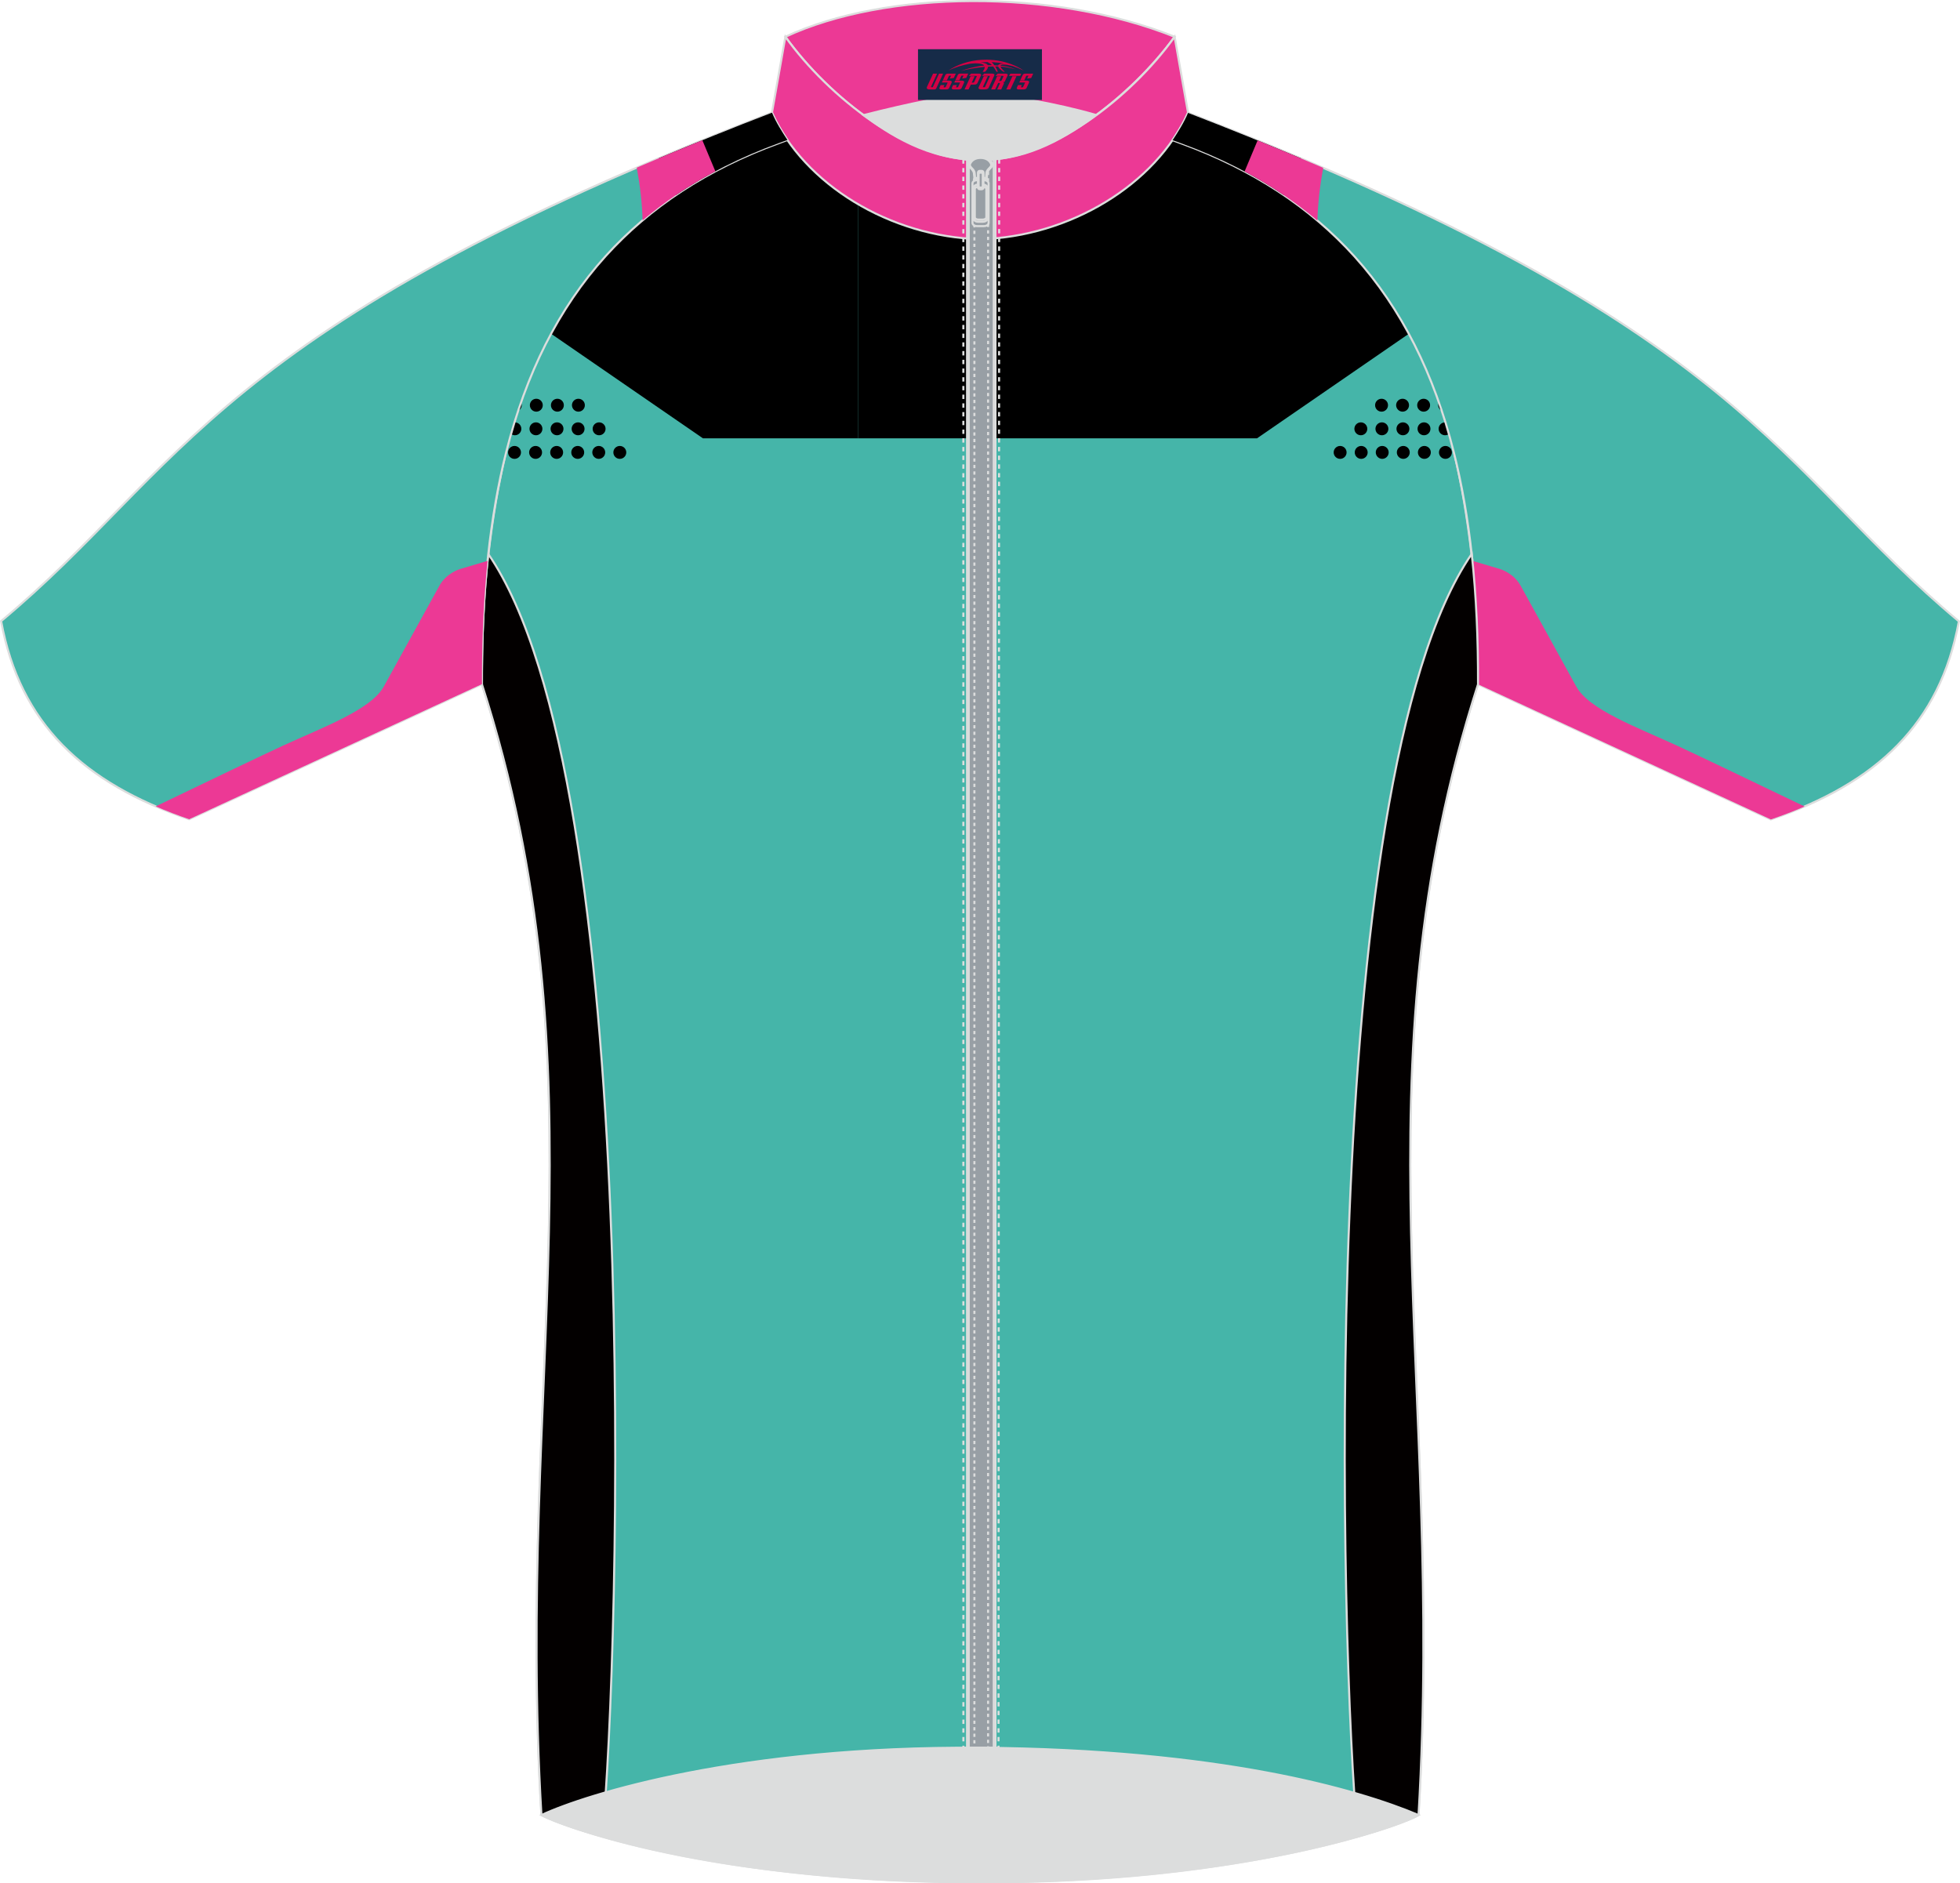 <?xml version="1.0" encoding="utf-8"?>
<!-- Generator: Adobe Illustrator 24.0.1, SVG Export Plug-In . SVG Version: 6.00 Build 0)  -->
<svg xmlns="http://www.w3.org/2000/svg" xmlns:xlink="http://www.w3.org/1999/xlink" version="1.1" id="图层_1" x="0px" y="0px" width="340.09px" height="326.82px" viewBox="0 0 379.53 364.72" enable-background="new 0 0 379.53 364.72" xml:space="preserve">
<g>
	<path fill="#45B5A9" stroke="#DCDDDD" stroke-width="0.4" stroke-miterlimit="22.926" d="M189.76,24.36   c-13.75-0.17-27.29-0.76-40.28-2.5C104.86,38.36,93,89.05,93.32,132.47c24.21,75.31,6.53,134.86,11.53,219.01   c7.26,3.48,35.16,12.87,84.91,13.03c50.88,0.23,82.4-11.23,84.91-13.03c4.99-84.15-12.68-143.7,11.53-219.01   c0.32-43.42-11.54-94.11-56.16-110.61C217.04,23.6,203.52,24.19,189.76,24.36z"/>
	<path fill="none" d="M280.65,83.96c-0.22,0.2-0.51,0.33-0.83,0.33c-0.69,0-1.25-0.56-1.25-1.25s0.56-1.25,1.25-1.25   c0.09,0,0.17,0.03,0.26,0.05c-0.2-0.73-0.41-1.46-0.63-2.18c-0.54-0.14-0.95-0.61-0.95-1.19c0-0.32,0.13-0.61,0.33-0.83   c-1.47-4.67-3.19-9.21-5.19-13.58l-30.23,20.82h-30.06h-47.18h-30.06l-30.23-20.82c-2,4.37-3.72,8.92-5.19,13.58   c0.2,0.22,0.33,0.51,0.33,0.83c0,0.58-0.41,1.05-0.95,1.19c-0.22,0.73-0.43,1.45-0.63,2.18c0.09-0.02,0.17-0.05,0.26-0.05   c0.69,0,1.25,0.56,1.25,1.25s-0.56,1.25-1.25,1.25c-0.32,0-0.61-0.13-0.83-0.33c-4.15,15.79-5.67,32.63-5.55,48.51   c24.21,75.31,6.53,134.86,11.53,219.01c7.26,3.48,35.16,12.87,84.91,13.03c50.88,0.23,82.4-11.23,84.91-13.03   c4.99-84.15-12.68-143.7,11.53-219.01C286.31,116.59,284.79,99.75,280.65,83.96z M99.63,88.86c-0.69,0-1.25-0.56-1.25-1.25   s0.56-1.25,1.25-1.25s1.25,0.56,1.25,1.25S100.32,88.86,99.63,88.86z M103.71,88.86c-0.69,0-1.25-0.56-1.25-1.25   s0.56-1.25,1.25-1.25s1.25,0.56,1.25,1.25S104.4,88.86,103.71,88.86z M103.78,84.29c-0.69,0-1.25-0.56-1.25-1.25   s0.56-1.25,1.25-1.25s1.25,0.56,1.25,1.25S104.47,84.29,103.78,84.29z M103.85,79.72c-0.69,0-1.25-0.57-1.25-1.25   c0-0.69,0.56-1.25,1.25-1.25s1.25,0.56,1.25,1.25S104.54,79.72,103.85,79.72z M107.79,88.86c-0.69,0-1.25-0.56-1.25-1.25   s0.56-1.25,1.25-1.25s1.25,0.56,1.25,1.25S108.48,88.86,107.79,88.86z M107.86,84.29c-0.69,0-1.25-0.56-1.25-1.25   s0.56-1.25,1.25-1.25s1.25,0.56,1.25,1.25S108.55,84.29,107.86,84.29z M107.93,79.72c-0.69,0-1.25-0.57-1.25-1.25   c0-0.69,0.56-1.25,1.25-1.25s1.25,0.56,1.25,1.25S108.62,79.72,107.93,79.72z M111.87,88.86c-0.69,0-1.25-0.56-1.25-1.25   s0.56-1.25,1.25-1.25s1.25,0.56,1.25,1.25S112.56,88.86,111.87,88.86z M111.94,84.29c-0.69,0-1.25-0.56-1.25-1.25   s0.56-1.25,1.25-1.25s1.25,0.56,1.25,1.25S112.63,84.29,111.94,84.29z M112,79.72c-0.68,0-1.24-0.57-1.25-1.25   c0-0.69,0.56-1.25,1.25-1.25s1.25,0.56,1.25,1.25S112.69,79.72,112,79.72z M115.94,88.86c-0.68,0-1.24-0.56-1.25-1.25   c0-0.69,0.56-1.25,1.25-1.25s1.25,0.56,1.25,1.25S116.63,88.86,115.94,88.86z M116.01,84.29c-0.68,0-1.25-0.56-1.25-1.25   s0.56-1.25,1.25-1.25s1.25,0.56,1.25,1.25S116.7,84.29,116.01,84.29z M120.02,88.86c-0.69,0-1.25-0.56-1.25-1.25   s0.56-1.25,1.25-1.25s1.25,0.56,1.25,1.25S120.71,88.86,120.02,88.86z M259.5,88.86c-0.69,0-1.25-0.56-1.25-1.25   s0.56-1.25,1.25-1.25s1.25,0.56,1.25,1.25S260.19,88.86,259.5,88.86z M263.51,81.79c0.69,0,1.25,0.56,1.25,1.25   s-0.56,1.25-1.25,1.25s-1.25-0.56-1.25-1.25S262.82,81.79,263.51,81.79z M263.58,88.86c-0.69,0-1.25-0.56-1.25-1.25   s0.56-1.25,1.25-1.25s1.25,0.56,1.25,1.25S264.27,88.86,263.58,88.86z M267.52,77.22c0.69,0,1.25,0.56,1.25,1.25   s-0.56,1.25-1.25,1.25s-1.25-0.57-1.25-1.25C266.27,77.78,266.83,77.22,267.52,77.22z M267.59,81.79c0.69,0,1.25,0.56,1.25,1.25   s-0.56,1.25-1.25,1.25s-1.25-0.56-1.25-1.25S266.9,81.79,267.59,81.79z M267.65,88.86c-0.68,0-1.24-0.56-1.25-1.25   c0-0.69,0.56-1.25,1.25-1.25s1.25,0.56,1.25,1.25S268.34,88.86,267.65,88.86z M271.59,77.22c0.69,0,1.25,0.56,1.25,1.25   s-0.56,1.25-1.25,1.25c-0.68,0-1.24-0.57-1.25-1.25C270.34,77.78,270.9,77.22,271.59,77.22z M271.66,81.79   c0.69,0,1.25,0.56,1.25,1.25s-0.56,1.25-1.25,1.25c-0.68,0-1.25-0.56-1.25-1.25S270.97,81.79,271.66,81.79z M271.73,88.86   c-0.69,0-1.25-0.56-1.25-1.25s0.56-1.25,1.25-1.25s1.25,0.56,1.25,1.25S272.42,88.86,271.73,88.86z M275.67,77.22   c0.69,0,1.25,0.56,1.25,1.25s-0.56,1.25-1.25,1.25s-1.25-0.57-1.25-1.25C274.42,77.78,274.98,77.22,275.67,77.22z M275.74,81.79   c0.69,0,1.25,0.56,1.25,1.25s-0.56,1.25-1.25,1.25s-1.25-0.56-1.25-1.25S275.05,81.79,275.74,81.79z M275.81,88.86   c-0.69,0-1.25-0.56-1.25-1.25s0.56-1.25,1.25-1.25s1.25,0.56,1.25,1.25S276.5,88.86,275.81,88.86z M279.89,88.86   c-0.69,0-1.25-0.56-1.25-1.25s0.56-1.25,1.25-1.25s1.25,0.56,1.25,1.25S280.58,88.86,279.89,88.86z"/>
	<circle cx="259.5" cy="87.61" r="1.25"/>
	<circle cx="263.58" cy="87.61" r="1.25"/>
	<path d="M267.65,86.36c-0.69,0-1.25,0.56-1.25,1.25c0.01,0.69,0.57,1.25,1.25,1.25c0.69,0,1.25-0.56,1.25-1.25   S268.34,86.36,267.65,86.36z"/>
	<circle cx="271.73" cy="87.61" r="1.25"/>
	<circle cx="275.81" cy="87.61" r="1.25"/>
	<circle cx="279.89" cy="87.61" r="1.25"/>
	<circle cx="263.51" cy="83.04" r="1.25"/>
	<circle cx="267.59" cy="83.04" r="1.25"/>
	<circle cx="271.66" cy="83.04" r="1.25"/>
	<circle cx="275.74" cy="83.04" r="1.25"/>
	<path d="M278.57,83.04c0,0.69,0.56,1.25,1.25,1.25c0.32,0,0.61-0.13,0.83-0.33c-0.19-0.71-0.38-1.41-0.57-2.12   c-0.09-0.02-0.17-0.05-0.26-0.05C279.13,81.79,278.57,82.35,278.57,83.04z"/>
	<circle cx="267.52" cy="78.47" r="1.25"/>
	<path d="M271.59,79.72c0.69,0,1.25-0.56,1.25-1.25s-0.56-1.25-1.25-1.25s-1.25,0.56-1.25,1.25   C270.35,79.15,270.91,79.72,271.59,79.72z"/>
	<circle cx="275.67" cy="78.47" r="1.25"/>
	<path d="M279.44,79.66c-0.2-0.67-0.41-1.35-0.62-2.01c-0.2,0.22-0.33,0.51-0.33,0.83C278.5,79.04,278.91,79.52,279.44,79.66z"/>
	<circle cx="120.02" cy="87.61" r="1.25"/>
	<path d="M115.94,86.36c-0.69,0-1.25,0.56-1.25,1.25c0.01,0.69,0.57,1.25,1.25,1.25c0.69,0,1.25-0.56,1.25-1.25   S116.63,86.36,115.94,86.36z"/>
	<circle cx="111.87" cy="87.61" r="1.25"/>
	<circle cx="107.79" cy="87.61" r="1.25"/>
	<circle cx="103.71" cy="87.61" r="1.25"/>
	<circle cx="99.63" cy="87.61" r="1.25"/>
	<circle cx="116.01" cy="83.04" r="1.25"/>
	<circle cx="111.94" cy="83.04" r="1.25"/>
	<circle cx="107.86" cy="83.04" r="1.25"/>
	<circle cx="103.78" cy="83.04" r="1.25"/>
	<path d="M100.95,83.04c0-0.69-0.56-1.25-1.25-1.25c-0.09,0-0.17,0.03-0.26,0.05c-0.2,0.7-0.39,1.41-0.57,2.12   c0.22,0.2,0.51,0.33,0.83,0.33C100.39,84.29,100.95,83.73,100.95,83.04z"/>
	<path d="M112,77.22c-0.69,0-1.25,0.56-1.25,1.25c0.01,0.68,0.57,1.25,1.25,1.25c0.69,0,1.25-0.56,1.25-1.25S112.69,77.22,112,77.22   z"/>
	<circle cx="107.93" cy="78.47" r="1.25"/>
	<circle cx="103.85" cy="78.47" r="1.25"/>
	<path d="M101.02,78.47c0-0.32-0.13-0.61-0.33-0.83c-0.21,0.67-0.42,1.34-0.62,2.02C100.61,79.52,101.02,79.05,101.02,78.47z"/>
	<path d="M166.17,84.88V23.49c-5.64-0.38-11.22-0.9-16.69-1.63c-21.19,7.84-34.98,23.39-43.6,42.2l30.23,20.82H166.17z"/>
	<path d="M213.35,84.88h30.06l30.23-20.82c-8.62-18.81-22.41-34.37-43.6-42.2c-13,1.74-26.52,2.33-40.28,2.5   c-7.96-0.1-15.84-0.35-23.59-0.87v61.39H213.35z"/>
	
		<path fill-rule="evenodd" clip-rule="evenodd" fill="#EC3995" stroke="#DCDDDD" stroke-width="0.4" stroke-miterlimit="22.926" d="   M152.08,7.12c19.43-9.04,51.84-9.41,75.37,0c-8.16,11.24-24.01,24.24-37.68,23.82C176.33,31.3,160.62,19.03,152.08,7.12z"/>
	
		<path fill-rule="evenodd" clip-rule="evenodd" fill="#EC3995" stroke="#DCDDDD" stroke-width="0.4" stroke-miterlimit="22.926" d="   M227.45,7.12c-8.27,11.58-24.29,24.28-37.68,23.82v15.37c17.36-0.41,34.1-10.63,40.28-24.49L227.45,7.12z"/>
	
		<path fill-rule="evenodd" clip-rule="evenodd" fill="#EC3995" stroke="#DCDDDD" stroke-width="0.4" stroke-miterlimit="22.926" d="   M152.08,7.12c8.27,11.58,24.29,24.28,37.68,23.82v15.37c-17.36-0.41-34.1-10.63-40.28-24.49L152.08,7.12z"/>
	
		<path fill-rule="evenodd" clip-rule="evenodd" fill="#DCDDDD" stroke="#DCDDDD" stroke-width="0.4" stroke-miterlimit="22.926" d="   M167.2,22.3c8.89-2.25,16.12-3.74,22.82-4.48c5.76,0.9,13.96,2.06,22.21,4.45c-7.45,5.56-14.48,8.8-22.47,8.66   C179.65,31.02,172.05,25.82,167.2,22.3z"/>
	
		<path fill-rule="evenodd" clip-rule="evenodd" fill="#45B5A9" stroke="#DCDDDD" stroke-width="0.4" stroke-miterlimit="22.926" d="   M230.04,21.86c-0.78,1.89-1.94,3.69-2.98,5.29c0.24,0.09,1.44,0.52,1.67,0.61c13.88,5.07,24.96,12.39,33.56,21.91   c9.11,10.11,15.39,22.69,19.22,37.91c3.14,12.46,4.63,26.69,4.69,42.77c0,0.11,0,2.06,0,2.17l56.7,26.17   c20.54-7.04,32.77-18.52,36.41-38.37C344.1,91.01,338.2,63.52,230.04,21.86z"/>
	<g>
		<g>
			<path fill-rule="evenodd" clip-rule="evenodd" d="M251.92,30.67l-3.26,7.15c-5.87-3.99-12.5-7.35-19.92-10.06     c-0.23-0.09-1.43-0.52-1.67-0.61c1.04-1.6,2.2-3.4,2.98-5.29C237.85,24.87,245.12,27.8,251.92,30.67z"/>
			<path fill-rule="evenodd" clip-rule="evenodd" fill="#EC3995" d="M256.22,32.5c-0.62,3.4-1.03,6.84-1.12,10.21     c-4.23-3.57-8.92-6.75-14.1-9.51l2.52-6.01C247.93,28.98,252.17,30.76,256.22,32.5z"/>
		</g>
		<path fill-rule="evenodd" clip-rule="evenodd" fill="#EC3995" d="M285.12,108.61l5.41,1.61c0,0,2.58,0.77,3.92,3.2l10.78,19.54    c2.48,4.5,11.92,7.94,19.56,11.46c3.84,1.77,14.75,7,24.65,11.76c-2.07,0.9-4.25,1.73-6.53,2.51l-56.7-26.17c0-0.11,0-2.06,0-2.17    C286.17,122.69,285.82,115.44,285.12,108.61z"/>
	</g>
	
		<rect x="187.26" y="30.86" fill-rule="evenodd" clip-rule="evenodd" fill="#989FA5" stroke="#DCDDDD" stroke-width="0.4" stroke-miterlimit="22.926" width="5.5" height="307.6"/>
	
		<rect x="187.58" y="30.86" fill="none" stroke="#DCDDDD" stroke-width="0.4" stroke-miterlimit="22.926" width="4.85" height="307.6"/>
	
		<rect x="188.68" y="30.86" fill="none" stroke="#DCDDDD" stroke-width="0.4" stroke-miterlimit="22.926" stroke-dasharray="0.63,0.63" width="2.65" height="307.6"/>
	
		<polygon fill="none" stroke="#DCDDDD" stroke-width="0.4" stroke-miterlimit="22.926" stroke-dasharray="0.844,0.844" points="   186.54,30.85 186.55,338.46 193.35,338.46 193.48,30.89  "/>
	
		<path fill-rule="evenodd" clip-rule="evenodd" fill="#989FA5" stroke="#DCDDDD" stroke-width="0.4" stroke-miterlimit="22.926" d="   M189.87,34.69h-1.22c0,0,0.06-0.17-0.06-1.12s-1.31-1.2-0.95-1.98c0.34-0.73,1.1-1.24,2.24-1.25c1.14,0,1.92,0.52,2.25,1.25   c0.36,0.77-0.84,1.03-0.96,1.98c-0.13,0.94-0.06,1.12-0.06,1.12H189.87z"/>
	
		<path fill-rule="evenodd" clip-rule="evenodd" fill="#989FA5" stroke="#DCDDDD" stroke-width="0.4" stroke-miterlimit="22.926" d="   M189.87,34.46h-1.09c0,0,0.06-0.15-0.06-1c-0.11-0.85-1.17-1.08-0.85-1.77c0.3-0.65,0.98-1.11,2-1.11s1.71,0.46,2.01,1.11   c0.32,0.69-0.75,0.92-0.86,1.77c-0.11,0.84-0.06,1-0.06,1H189.87z"/>
	
		<path fill-rule="evenodd" clip-rule="evenodd" fill="#989FA5" stroke="#DCDDDD" stroke-width="0.4" stroke-miterlimit="22.926" d="   M189.35,35.75h1.03c0.41,0,0.74,0.23,0.74,0.5v6.19c0,0.27-0.33,0.5-0.74,0.5h-1.03c-0.41,0-0.74-0.22-0.74-0.5v-6.19   C188.61,35.97,188.95,35.75,189.35,35.75L189.35,35.75L189.35,35.75L189.35,35.75z M189.42,36.17c-0.36,0-0.66,0.2-0.66,0.44v5.47   c0,0.24,0.3,0.44,0.66,0.44h0.91c0.36,0,0.66-0.2,0.66-0.44v-5.47c0-0.24-0.3-0.44-0.66-0.44H189.42L189.42,36.17L189.42,36.17   L189.42,36.17z M189.23,34.89c-0.51,0-0.92,0.28-0.92,0.62v7.66c0,0.34,0.41,0.62,0.92,0.62h1.28c0.51,0,0.92-0.28,0.92-0.62v-7.66   c0-0.34-0.41-0.62-0.92-0.62H189.23z"/>
	
		<path fill-rule="evenodd" clip-rule="evenodd" fill="#989FA5" stroke="#DCDDDD" stroke-width="0.4" stroke-miterlimit="22.926" d="   M189.77,33.44h0.26c0.15,0,0.27,0.12,0.27,0.27v2.33c0,0.14-0.12,0.27-0.27,0.27h-0.26c-0.15,0-0.27-0.12-0.27-0.27v-2.33   C189.51,33.56,189.63,33.44,189.77,33.44L189.77,33.44L189.77,33.44L189.77,33.44z M189.75,33.27c-0.18,0-0.33,0.13-0.33,0.3v2.61   c0,0.16,0.15,0.3,0.33,0.3h0.31c0.18,0,0.33-0.13,0.33-0.3v-2.61c0-0.16-0.15-0.3-0.33-0.3H189.75L189.75,33.27L189.75,33.27   L189.75,33.27z M189.73,33.09c-0.2,0-0.36,0.15-0.36,0.33v2.9c0,0.18,0.16,0.33,0.36,0.33h0.35c0.2,0,0.36-0.15,0.36-0.33v-2.9   c0-0.18-0.16-0.33-0.36-0.33H189.73z"/>
	
	
		<path fill-rule="evenodd" clip-rule="evenodd" fill="#030000" stroke="#DCDDDD" stroke-width="0.4" stroke-miterlimit="22.926" d="   M262.89,355.6c3.35-0.87,6.2-1.81,8.26-2.58s3.33-1.37,3.53-1.54c4.99-84.15-12.68-143.65,11.52-218.96   c0.03-8.65-0.33-17.11-1.22-25.25C254.62,151.44,259.58,321.2,262.89,355.6z"/>
	
		<path fill-rule="evenodd" clip-rule="evenodd" fill="#030000" stroke="#DCDDDD" stroke-width="0.4" stroke-miterlimit="22.926" d="   M116.63,355.6c-3.35-0.87-6.2-1.81-8.26-2.58c-2.06-0.77-3.33-1.37-3.53-1.54c-4.99-84.15,12.68-143.65-11.52-218.96   c-0.03-8.65,0.33-17.11,1.22-25.25C124.91,151.44,119.95,321.2,116.63,355.6z"/>
	
		<path fill-rule="evenodd" clip-rule="evenodd" fill="#45B5A9" stroke="#DCDDDD" stroke-width="0.4" stroke-miterlimit="22.926" d="   M149.49,21.82c0.78,1.89,1.94,3.69,2.98,5.29c-0.24,0.09-1.44,0.52-1.67,0.61c-13.88,5.07-24.96,12.39-33.56,21.91   c-9.11,10.11-15.39,22.69-19.22,37.91c-3.14,12.46-4.63,26.69-4.69,42.77c0,0.11,0,2.06,0,2.17l-56.7,26.17   c-20.54-7.04-32.77-18.52-36.41-38.37C35.43,90.96,41.33,63.47,149.49,21.82z"/>
	<g>
		<g>
			<path fill-rule="evenodd" clip-rule="evenodd" d="M127.6,30.63l3.26,7.16c5.88-4,12.51-7.36,19.94-10.07     c0.23-0.09,1.43-0.52,1.67-0.61c-1.04-1.6-2.2-3.4-2.98-5.29C141.67,24.83,134.4,27.76,127.6,30.63z"/>
			<path fill-rule="evenodd" clip-rule="evenodd" fill="#EC3995" d="M123.3,32.46c0.63,3.4,1.04,6.84,1.13,10.21     c4.22-3.57,8.91-6.74,14.09-9.5L136,27.15C131.59,28.95,127.36,30.72,123.3,32.46z"/>
		</g>
		<path fill-rule="evenodd" clip-rule="evenodd" fill="#EC3995" d="M94.41,108.61l-5.4,1.61c0,0-2.58,0.77-3.92,3.2l-10.78,19.54    c-2.48,4.5-11.92,7.94-19.56,11.46c-3.84,1.77-14.72,6.98-24.6,11.74c2.06,0.89,4.22,1.72,6.48,2.49l56.7-26.17    c0-0.11,0-2.06,0-2.17C93.36,122.66,93.71,115.43,94.41,108.61z"/>
	</g>
	
		<path fill-rule="evenodd" clip-rule="evenodd" fill="#DCDDDD" stroke="#DCDDDD" stroke-width="0.4" stroke-miterlimit="22.926" d="   M189.76,338.46c46.42,0.34,73.07,8.04,84.91,13.03c-8.94,4.2-38.18,12.94-84.91,13.03c-46.73,0.08-77.12-9.22-84.91-13.03   C113.61,347.42,143.35,338.12,189.76,338.46z"/>
</g>
<g id="tag_logo">
	<rect y="9.53" fill="#162B48" width="24" height="9.818" x="177.76"/>
	<g>
		<path fill="#D30044" d="M193.72,12.72l0.005-0.011c0.131-0.311,1.085-0.262,2.351,0.071c0.715,0.24,1.44,0.54,2.193,0.9    c-0.218-0.147-0.447-0.289-0.682-0.42l0.011,0.005l-0.011-0.005c-1.478-0.845-3.218-1.418-5.1-1.62    c-1.282-0.115-1.658-0.082-2.411-0.055c-2.449,0.142-4.68,0.905-6.458,2.095c1.26-0.638,2.722-1.075,4.195-1.336    c1.467-0.18,2.476-0.033,2.771,0.344c-1.691,0.175-3.469,0.633-4.555,1.075c1.156-0.338,2.967-0.665,4.647-0.813    c0.016,0.251-0.115,0.567-0.415,0.96h0.475c0.376-0.382,0.584-0.725,0.595-1.004c0.333-0.022,0.66-0.033,0.971-0.033    C192.55,13.16,192.76,13.51,192.96,13.9h0.262c-0.125-0.344-0.295-0.687-0.518-1.036c0.207,0,0.393,0.005,0.567,0.011    c0.104,0.267,0.496,0.66,1.058,1.025h0.245c-0.442-0.365-0.753-0.753-0.835-1.004c1.047,0.065,1.696,0.224,2.885,0.513    C195.54,12.98,194.8,12.81,193.72,12.72z M191.28,12.63c-0.164-0.295-0.655-0.485-1.402-0.551    c0.464-0.033,0.922-0.055,1.364-0.055c0.311,0.147,0.589,0.344,0.84,0.589C191.82,12.61,191.55,12.62,191.28,12.63z M193.26,12.68c-0.224-0.016-0.458-0.027-0.715-0.044c-0.147-0.202-0.311-0.398-0.502-0.6c0.082,0,0.164,0.005,0.24,0.011    c0.72,0.033,1.429,0.125,2.138,0.273C193.75,12.28,193.37,12.44,193.26,12.68z"/>
		<path fill="#D30044" d="M180.68,14.26L179.51,16.81C179.33,17.18,179.6,17.32,180.08,17.32l0.873,0.005    c0.115,0,0.251-0.049,0.327-0.175l1.342-2.891H181.84L180.62,16.89H180.45c-0.147,0-0.185-0.033-0.147-0.125l1.156-2.504H180.68L180.68,14.26z M182.54,15.61h1.271c0.36,0,0.584,0.125,0.442,0.425L183.78,17.07C183.68,17.29,183.41,17.32,183.18,17.32H182.26c-0.267,0-0.442-0.136-0.349-0.333l0.235-0.513h0.742L182.71,16.85C182.69,16.9,182.73,16.91,182.79,16.91h0.18    c0.082,0,0.125-0.016,0.147-0.071l0.376-0.813c0.011-0.022,0.011-0.044-0.055-0.044H182.37L182.54,15.61L182.54,15.61z M183.36,15.54h-0.78l0.475-1.025c0.098-0.218,0.338-0.256,0.578-0.256H185.08L184.69,15.1L183.91,15.22l0.262-0.562H183.88c-0.082,0-0.12,0.016-0.147,0.071L183.36,15.54L183.36,15.54z M184.95,15.61L184.78,15.98h1.069c0.06,0,0.06,0.016,0.049,0.044    L185.52,16.84C185.5,16.89,185.46,16.91,185.38,16.91H185.2c-0.055,0-0.104-0.011-0.082-0.06l0.175-0.376H184.55L184.32,16.99C184.22,17.18,184.4,17.32,184.67,17.32h0.916c0.24,0,0.502-0.033,0.605-0.251l0.475-1.031c0.142-0.3-0.082-0.425-0.442-0.425H184.95L184.95,15.61z M185.76,15.54l0.371-0.818c0.022-0.055,0.06-0.071,0.147-0.071h0.295L186.31,15.21l0.791-0.115l0.387-0.845H186.04c-0.24,0-0.48,0.038-0.578,0.256L184.99,15.54L185.76,15.54L185.76,15.54z M188.16,16h0.278c0.087,0,0.153-0.022,0.202-0.115    l0.496-1.075c0.033-0.076-0.011-0.12-0.125-0.12H187.61l0.431-0.431h1.522c0.355,0,0.485,0.153,0.393,0.355l-0.676,1.445    c-0.06,0.125-0.175,0.333-0.644,0.327l-0.649-0.005L187.55,17.32H186.77l1.178-2.558h0.785L188.16,16L188.16,16z     M190.75,16.81c-0.022,0.049-0.06,0.076-0.142,0.076h-0.191c-0.082,0-0.109-0.027-0.082-0.076l0.944-2.051h-0.785l-0.987,2.138    c-0.125,0.273,0.115,0.415,0.453,0.415h0.72c0.327,0,0.649-0.071,0.769-0.322l1.085-2.384c0.093-0.202-0.06-0.355-0.415-0.355    h-1.533l-0.431,0.431h1.38c0.115,0,0.164,0.033,0.131,0.104L190.75,16.81L190.75,16.81z M193.47,15.68h0.278    c0.087,0,0.158-0.022,0.202-0.115l0.344-0.753c0.033-0.076-0.011-0.12-0.125-0.12h-1.402l0.425-0.431h1.527    c0.355,0,0.485,0.153,0.393,0.355l-0.529,1.124c-0.044,0.093-0.147,0.18-0.393,0.18c0.224,0.011,0.256,0.158,0.175,0.327    l-0.496,1.075h-0.785l0.54-1.167c0.022-0.055-0.005-0.087-0.104-0.087h-0.235L192.7,17.32h-0.785l1.178-2.558h0.785L193.47,15.68L193.47,15.68z M196.04,14.77L194.86,17.32h0.785l1.184-2.558H196.04L196.04,14.77z M197.55,14.7l0.202-0.431h-2.1l-0.295,0.431    H197.55L197.55,14.7z M197.53,15.61h1.271c0.36,0,0.584,0.125,0.442,0.425l-0.475,1.031c-0.104,0.218-0.371,0.251-0.605,0.251    h-0.916c-0.267,0-0.442-0.136-0.349-0.333l0.235-0.513h0.742L197.7,16.85c-0.022,0.049,0.022,0.06,0.082,0.06h0.18    c0.082,0,0.125-0.016,0.147-0.071l0.376-0.813c0.011-0.022,0.011-0.044-0.049-0.044h-1.069L197.53,15.61L197.53,15.61z     M198.34,15.54H197.56l0.475-1.025c0.098-0.218,0.338-0.256,0.578-0.256h1.451l-0.387,0.845l-0.791,0.115l0.262-0.562h-0.295    c-0.082,0-0.12,0.016-0.147,0.071L198.34,15.54z"/>
	</g>
</g>
</svg>